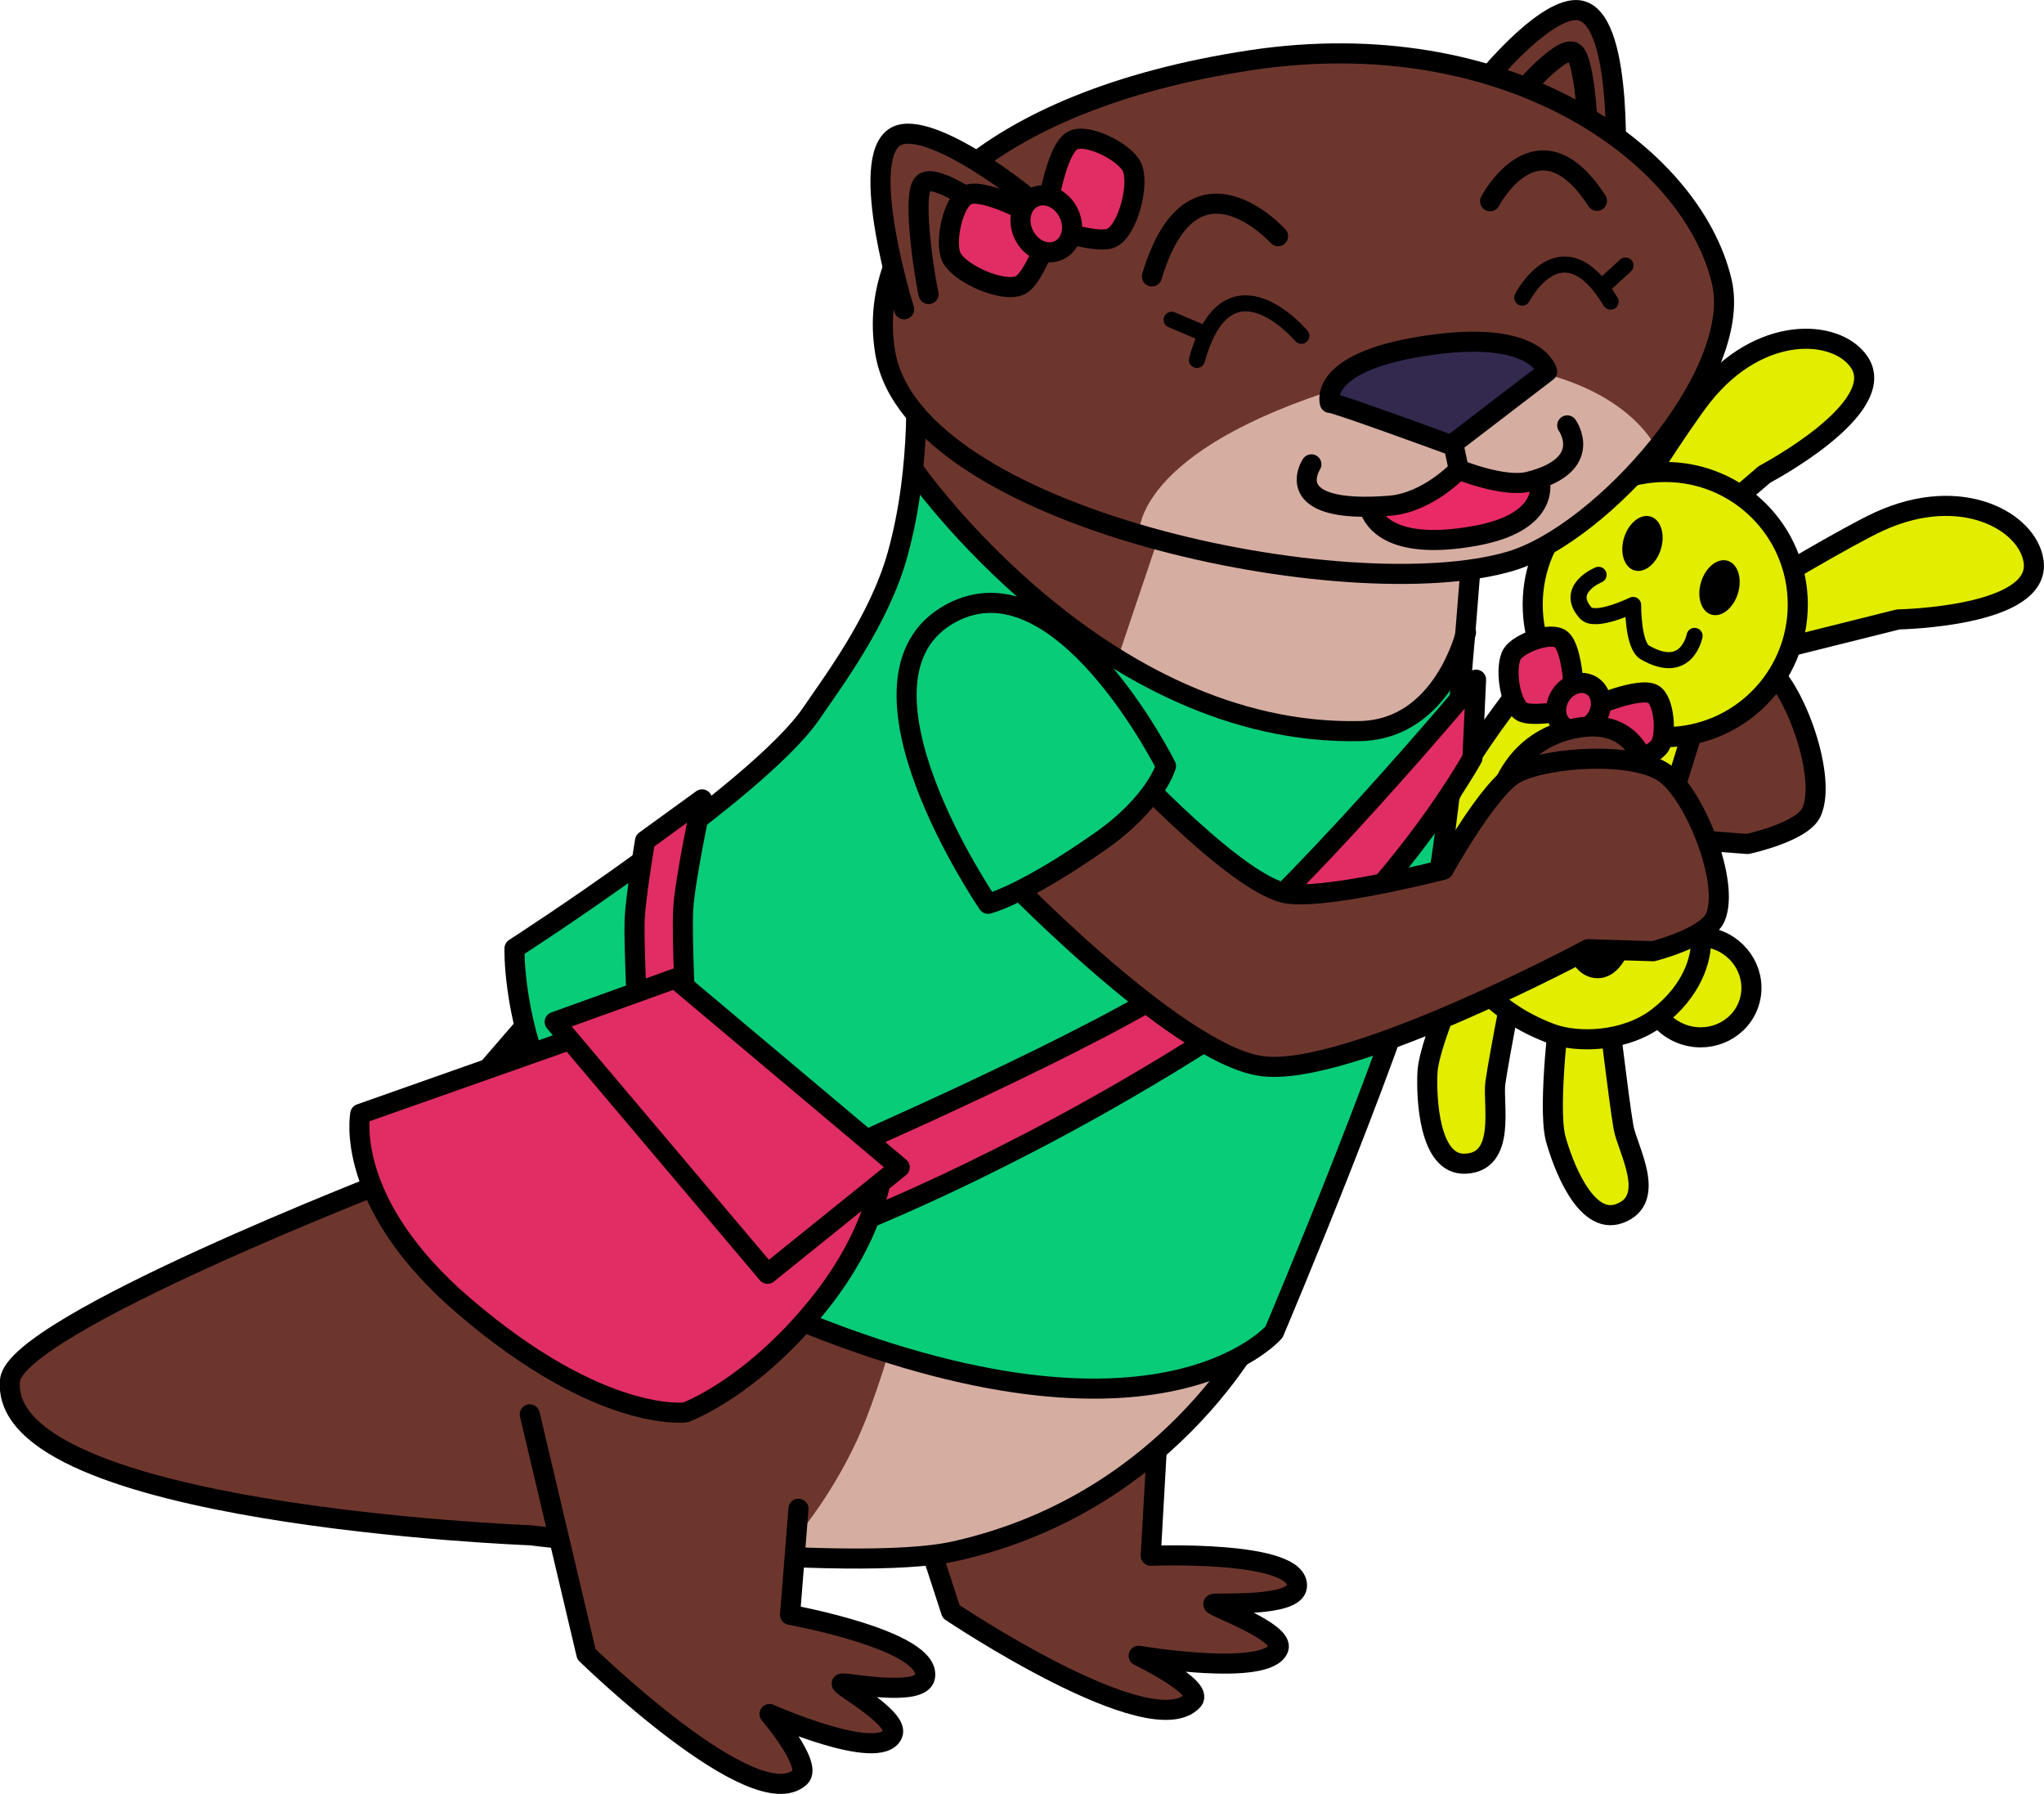 <svg version="1.1" id="otterGraphicFour" xmlns="http://www.w3.org/2000/svg" xmlns:xlink="http://www.w3.org/1999/xlink" x="0px" y="0px" viewBox="0 0 508.9 446.7" enable-background="new 0 0 508.9 446.7" xml:space="preserve" style="pointer-events: none" aria-labeledby="OtterGirlFour" role="img"><title id="OtterGirlFour">A little otter girl hugs her yellow rabbit toy.</title><desc>Otter</desc><g id="otter"><g id="otterRightFoot"><path fill="#6D362D" stroke="#000000" stroke-width="5" stroke-linecap="round" stroke-linejoin="round" stroke-miterlimit="10" d="M217.8,342.8l19,58.4c0,0,49.9,33.5,60.2,22.1c2.9-3.2-13.5-11.1-13.5-11.1s32,5.4,34.8-1.8c1.6-4.2-17.1-10.7-16.2-11.1c1-0.4,20.3,0.9,20.8-4.3c0.9-9.2-36.4-7.7-36.4-7.7l2-35.4"/></g><g id="otterRightArm"><path fill="#09CC78" stroke="#000000" stroke-width="5" stroke-linecap="round" stroke-linejoin="round" stroke-miterlimit="10" d="M264.5,129.7c25.8-17,56.7,33.3,56.7,33.3s-1.8,9.2-14.9,20.2c-17.8,14.9-26.2,17.8-26.2,17.8S236.7,148.1,264.5,129.7z"/><path fill="#6D362D" stroke="#000000" stroke-width="5" stroke-linecap="round" stroke-linejoin="round" stroke-miterlimit="10" d="M302,154.4c0,0,28,33.2,41.6,37.6c8.6,2.7,40.2-4.2,40.2-4.2s12.3-20.3,19.2-23.4c8.4-3.8,29.6-4.2,36.8,1.5c7.3,5.7,15.1,27.8,11.2,36.3c-2.3,5-15.9,7.9-15.9,7.9l-16.1-1.2c0,0-61.1,29.7-82.4,25.9c-21.6-3.8-64.3-52.5-64.3-52.5"/></g><g id="bunny"><g><path fill="#E2ED00" stroke="#000000" stroke-width="5" stroke-linecap="round" stroke-linejoin="round" stroke-miterlimit="10" d="M388.6,249.2c0,0-3.4,26.1-1.3,34.2c1.6,5.9,7.3,21.9,15.9,18.7c9.6-3.5,1.9-16.2,1-21.5c-1.3-7.7-4-30.9-4-30.9"/></g><g><path fill="#E2ED00" stroke="#000000" stroke-width="5" stroke-linecap="round" stroke-linejoin="round" stroke-miterlimit="10" d="M367.1,234.9c0,0-11.3,23.8-11.7,32.1c-0.3,6.1,0.3,23.1,9.4,22.7c10.3-0.4,6.8-14.8,7.5-20.1c1.1-7.7,5.7-30.6,5.7-30.6"/></g><g><ellipse transform="matrix(0.957 0.29 -0.29 0.957 89.319 -112.089)" fill="#E2ED00" stroke="#000000" stroke-width="5" stroke-linecap="round" stroke-linejoin="round" stroke-miterlimit="10" cx="423.3" cy="245.6" rx="12.9" ry="12.5"/><path fill="#E2ED00" stroke="#000000" stroke-width="5" stroke-linecap="round" stroke-linejoin="round" stroke-miterlimit="10" d="M424.6,171.9l-10.5,33.7c0,0,9,19.1,9.4,27.7c0.3,5.4-2.2,13.4-10.8,20c-7.8,6-19.8,6.6-26.8,3.9c-16.4-6.3-22.3-17.4-26.3-26.2c-3.2-7.3-1.5-24.3,1-31.8c4.1-12.3,29.6-42.5,29.6-42.5"/></g><g><path fill="#E2ED00" stroke="#000000" stroke-width="5" stroke-linecap="round" stroke-linejoin="round" stroke-miterlimit="10" d="M394.6,193.9c0,0-9,45.7,2.7,47.1c11.2,1.3,11.2-43.9,11.2-43.9"/></g><g><g><path fill="#E2ED00" stroke="#000000" stroke-width="5" stroke-linecap="round" stroke-linejoin="round" stroke-miterlimit="10" d="M438.5,146.3c0,0,21.7-13,29.4-16.5c20.6-9.4,37,0.1,38.4,9.9c2.1,13.9-33.7,14.5-33.7,14.5l-32.8,8.2"/></g><g><path fill="#E2ED00" stroke="#000000" stroke-width="5" stroke-linecap="round" stroke-linejoin="round" stroke-miterlimit="10" d="M405.2,126.4c0,0,13.5-21.4,18.8-28c14.2-17.7,33.1-16.5,38.8-8.4c8.1,11.5-23.5,28.1-23.5,28.1l-25.6,22"/></g><g><circle fill="#E2ED00" stroke="#000000" stroke-width="5" stroke-linecap="round" stroke-linejoin="round" stroke-miterlimit="10" cx="414.6" cy="150.5" r="33"/></g><g><path fill="none" stroke="#000000" stroke-width="4" stroke-linecap="round" stroke-linejoin="round" stroke-miterlimit="10" d="M398,143.1c0,0-8.6,3.5-3.2,9.5c2.4,2.6,11.8-2,11.8-2s-0.1,10,2.9,11.8c10.5,6.1,12.4-4.1,12.4-4.1"/><ellipse transform="matrix(0.957 0.29 -0.29 0.957 60.72 -117.79)" cx="428.2" cy="146.2" rx="4.8" ry="7"/><ellipse transform="matrix(0.957 0.29 -0.29 0.957 56.724 -112.705)" cx="409" cy="135.2" rx="4.8" ry="7"/></g></g><g><path fill="#E02D64" stroke="#000000" stroke-width="5" stroke-linecap="round" stroke-linejoin="round" stroke-miterlimit="10" d="M396.3,176c0,0,11.9-5.1,15.3-3.2c2.8,1.6,3.4,10.1,1.7,12.8c-2,3.1-11.1,5.8-14.2,3.9c-2.4-1.5-4.4-10.3-4.4-10.3"/><path fill="#E02D64" stroke="#000000" stroke-width="5" stroke-linecap="round" stroke-linejoin="round" stroke-miterlimit="10" d="M392,174.1c0,0-0.3-12.7-3.4-15c-2.6-1.9-10.4,1-12.1,3.7c-1.9,3.1-0.7,12.3,2.3,14.3c2.3,1.5,11-0.2,11-0.2"/><ellipse transform="matrix(0.841 0.542 -0.542 0.841 157.868 -184.831)" fill="#E02D64" stroke="#000000" stroke-width="5" stroke-linecap="round" stroke-linejoin="round" stroke-miterlimit="10" cx="392.9" cy="175.8" rx="5.3" ry="6.2"/></g></g><g id="otterBody"><path fill="#6D362D" d="M149.9,233.2l-52.1,60.3c0,0-93.9,36.3-95.3,50.1C-0.7,377.2,132,382.2,132,382.2s79.8,9.7,105.6,4c55.9-12.4,77.3-58.8,77.3-58.8"/><path fill="#6D362D" d="M365.4,135.9l0.9,16.3l-1.4,8.8l-10.6,15.1l-10.9,5.8l-11,0.1l-24.7-3.9c0,0-19.3-8.3-20.7-8.5s-12.6-8.4-14.7-9.6c-2.1-1.2-11.7-8.8-13.5-10.4c-1.8-1.5-21.5-20.5-23-22.1c-1.5-1.6-8-8.4-8.1-10.8s1.7-21.9,1.7-21.9L365.4,135.9z"/><path fill="#D6AEA1" d="M288.4,133.9c0,0-44.1,130.8-58.8,174.4c-3.6,10.6-7.6,28.4-13.8,44.5s-16,27.9-16,27.9l-27.1,4.3l50.7,2.7l32.5-7.4l22.9-11l27.1-27.7l12.2-20.6l47.5-164.6l0.9-15.1l-25.6,1.5l-33-3.6L288.4,133.9z"/><path fill="none" stroke="#000000" stroke-width="5" stroke-linecap="round" stroke-linejoin="round" stroke-miterlimit="10" d="M149.9,233.2l-52.1,60.3c0,0-93.9,36.3-95.3,50.1C-0.7,377.2,132,382.2,132,382.2s79.8,9.7,105.6,4c55.9-12.4,77.3-58.8,77.3-58.8"/><path fill="#09CC78" d="M361.4,200.1l-4.1,26.4l-38.5,104.4l-12.7,8.6l-20.7,5.2l-21.6,1.6l-30.1-5.2l-31.5-10.4l-17.2-6.4l-26.4-18.5l-10.3-12.6l-17.1-32.5c0,0-3.5-25.1-3.1-24.5c0.4,0.6,29.7-18.9,29.7-18.9l39.4-32.3l21-32.9l7.6-19.6l1.1-21.8l1.9,7.9c0,0,6.4,9.2,7,9.2c0.7,0,23,22.1,23,22.1l20,16.9l31.3,12.8l26,3.5l15.1-4.1c0,0,14-19.4,13.7-17.7S361.4,200.1,361.4,200.1z"/><path fill="none" stroke="#000000" stroke-width="5" stroke-linecap="round" stroke-linejoin="round" stroke-miterlimit="10" d="M227.9,92.5c0,0,1.8,23.1-4.4,45.4c-4.5,16.4-16.2,31.9-21.5,39.7c-13.3,19.5-73.9,58.5-73.9,58.5s-2,61.5,65.1,90.2c94.2,40.3,124,5.3,124,5.3s33.3-78.5,39.9-107.9c4.8-21.3,9.7-91.6,9.7-91.6"/><path fill="none" stroke="#000000" stroke-width="5" stroke-linecap="round" stroke-linejoin="round" stroke-miterlimit="10" d="M227.7,117.2c0,0,46.3,66.3,111,64.8c20.7-0.5,26.3-24.6,26.3-24.6"/></g><g id="otterLeftFoot"><path fill="#6D362D" stroke="#000000" stroke-width="5" stroke-linecap="round" stroke-linejoin="round" stroke-miterlimit="10" d="M131.9,352.1l14.1,59.7c0,0,42,41,53.2,30.6c3.2-3-7.6-15.7-7.6-15.7s27.2,12.1,30.6,5.1c2-4-13.6-12.4-12.6-12.7c1-0.3,19.7,3.5,20.7-1.6c1.7-9.1-33.6-15.5-33.6-15.5l2.1-26.4"/></g><g id="bag"><path fill="#E02D64" stroke="#000000" stroke-width="5" stroke-linecap="round" stroke-linejoin="round" stroke-miterlimit="10" d="M174.8,199c0,0-4.3,19.9-4.7,27.4c-0.4,7,0.7,28,0.7,28l-12.1-1.5c0,0-0.9-17.8-0.7-23.7c0.2-5.7,2.6-19.9,2.6-19.9L174.8,199z"/><path fill="#E02D64" stroke="#000000" stroke-width="5" stroke-linecap="round" stroke-linejoin="round" stroke-miterlimit="10" d="M208,287.1c0,0,67.2-29.2,89-44.6c22.3-15.7,70.5-73.3,70.5-73.3l-0.9,19.5c0,0-24.2,43.9-68,71.5c-48.9,30.8-89.6,46-89.6,46L208,287.1z"/><path fill="#E02D64" stroke="#000000" stroke-width="5" stroke-linecap="round" stroke-linejoin="round" stroke-miterlimit="10" d="M152.9,255l-63.2,22.3c0,0-4.4,22,25.9,47.9c34.2,29.3,55.1,26.4,55.1,26.4s16.3-5.9,33.1-26.8c14.8-18.4,15.9-33.6,15.9-33.6L152.9,255z"/><polygon fill="#E02D64" stroke="#000000" stroke-width="5" stroke-linecap="round" stroke-linejoin="round" stroke-miterlimit="10" points="168.1,243.6 224,290.6 191.1,317.1 138.1,254.4 "/></g><g id="otterLeftArm"><path fill="#6D362D" stroke="#000000" stroke-width="5" stroke-linecap="round" stroke-linejoin="round" stroke-miterlimit="10" d="M410.5,195.4c0,0-0.7-17.2-17.8-14.2c-20.7,3.7-21,25.4-21,25.4"/><path fill="#6D362D" stroke="#000000" stroke-width="5" stroke-linecap="round" stroke-linejoin="round" stroke-miterlimit="10" d="M276.4,186.3c0,0,29.2,32.1,43,35.9c8.7,2.4,40-5.7,40-5.7s11.5-20.8,18.2-24.1c8.3-4.1,29.4-5.3,36.9,0.1c7.5,5.4,16.2,27.2,12.6,35.8c-2.1,5.1-15.5,8.5-15.5,8.5l-16.2-0.5c0,0-59.9,32.1-81.3,29.1c-21.7-3-66.3-49.9-66.3-49.9"/><path fill="#09CC78" stroke="#000000" stroke-width="5" stroke-linecap="round" stroke-linejoin="round" stroke-miterlimit="10" d="M236.7,152.7c27.2-14.8,53.6,38,53.6,38s-2.5,9.1-16.6,18.9c-19,13.3-27.7,15.4-27.7,15.4S207.4,168.7,236.7,152.7z"/></g><g id="otterHead"><g><path fill="#6D362D" stroke="#000000" stroke-width="5" stroke-linecap="round" stroke-linejoin="round" stroke-miterlimit="10" d="M363.7,28.2c0.2-1.6,20.7-28.2,30.1-25.5c10.7,3.1,8.3,42.2,8.3,42.2"/><path fill="none" stroke="#000000" stroke-width="5" stroke-linecap="round" stroke-linejoin="round" stroke-miterlimit="10" d="M395.3,34.3c0.2-0.8-0.6-19.6-3.5-21.3c-3.3-2-14.9,12-14.9,12"/></g><path fill="#6D362D" d="M376.1,139.7c22.8-6.8,57.9-46.3,52.6-69.5C421.2,38,374.8,5.4,311.3,15c-66.2,10.1-96.2,41.6-90.9,72.8C227.3,129.1,336,151.6,376.1,139.7z"/><path fill="#D6AEA1" d="M412.8,112.4c0,0-6.2-15.9-34.9-20.8c-10.6-1.8-32.5,1.3-42.8,4.5c-53,16.2-51.5,36.8-51.5,36.8l42.1,8.6l32.1,0.7l19.3-1.7l19.3-10.8L412.8,112.4z"/><path fill="none" stroke="#000000" stroke-width="5" stroke-miterlimit="10" d="M376.1,139.7c22.8-6.8,57.9-46.3,52.6-69.5C421.2,38,374.8,5.4,311.3,15c-66.2,10.1-96.2,41.6-90.9,72.8C227.3,129.1,336,151.6,376.1,139.7z"/><g><path fill="#6D362D" stroke="#000000" stroke-width="5" stroke-linecap="round" stroke-linejoin="round" stroke-miterlimit="10" d="M258.3,51.5C257.7,50,231.4,29.2,223,34c-9.6,5.5,2.1,43,2.1,43"/><path fill="none" stroke="#000000" stroke-width="5" stroke-linecap="round" stroke-linejoin="round" stroke-miterlimit="10" d="M231.2,73.2c-0.4-1-4.5-24.7-1.3-27.6c3.6-3.3,21.9,11.1,21.9,11.1"/></g><g><path fill="#E02D64" stroke="#000000" stroke-width="5" stroke-linecap="round" stroke-linejoin="round" stroke-miterlimit="10" d="M260.5,53.5c0,0,2.2-16.1,6.5-18.5c3.5-2,13,2.8,14.8,6.5c2,4.2-0.9,15.6-5,17.7c-3.1,1.6-13.8-1.9-13.8-1.9"/><path fill="#E02D64" stroke="#000000" stroke-width="5" stroke-linecap="round" stroke-linejoin="round" stroke-miterlimit="10" d="M259.5,54.7c0,0-14.1-8.1-18.6-6.2c-3.7,1.6-5.8,12-4,15.6c2.1,4.1,12.9,8.9,17.1,6.9c3.2-1.5,7-12.1,7-12.1"/><ellipse transform="matrix(0.898 -0.439 0.439 0.898 2.02 120.114)" fill="#E02D64" stroke="#000000" stroke-width="5" stroke-linecap="round" stroke-linejoin="round" stroke-miterlimit="10" cx="260.6" cy="55.7" rx="6.2" ry="7.3"/></g><g><path fill="#EA2A66" d="M363.5,112.9c0.2,0.5,3.1,5.9,3.1,5.9l16.7,1.9l-5.6,9.1l-13.2,3.3c0,0-12,1.6-13.6,0.4c-1.6-1.1-10.2-6.7-10.2-6.7l13.3-1.6l7.5-5.3l0.5-2.3c0,0-0.2-2.4-0.3-2.7C361.4,114.5,363.5,112.9,363.5,112.9z"/><path fill="none" stroke="#000000" stroke-width="5" stroke-linecap="round" stroke-linejoin="round" stroke-miterlimit="10" d="M326.5,115.6c0,0-8.3,12.5,19.5,10.3c9.6-0.8,17.2-9,17.2-9l-3.1-14.6"/><path fill="none" stroke="#000000" stroke-width="5" stroke-linecap="round" stroke-linejoin="round" stroke-miterlimit="10" d="M390.2,105.9c0,0,7,9.8-9.5,14c-6.3,1.6-17.5-3-17.5-3"/><path fill="none" stroke="#000000" stroke-width="5" stroke-linecap="round" stroke-linejoin="round" stroke-miterlimit="10" d="M341,126.9c0.5,0.3,2.5,10.8,26.3,6.5c19.3-3.5,16-14,16-14"/><path fill="#33294F" stroke="#000000" stroke-width="5" stroke-linecap="round" stroke-linejoin="round" stroke-miterlimit="10" d="M331.1,100.3c0.5-0.4,30.2,10.5,30.2,10.5l23.9-18.3c0,0-2.2-10-27.6-6.8C327.6,89.5,331.1,100.3,331.1,100.3z"/></g><g><path fill="none" stroke="#000000" stroke-width="4" stroke-linecap="round" stroke-linejoin="round" stroke-miterlimit="10" d="M324,83.6c0,0-18.3-21.7-26,6"/><line fill="none" stroke="#000000" stroke-width="4" stroke-linecap="round" stroke-linejoin="round" stroke-miterlimit="10" x1="291.7" y1="79.6" x2="299.5" y2="82.9"/><path fill="none" stroke="#000000" stroke-width="4" stroke-linecap="round" stroke-linejoin="round" stroke-miterlimit="10" d="M379,74.1c0,0,9.8-19.2,22,1"/><line fill="none" stroke="#000000" stroke-width="4" stroke-linecap="round" stroke-linejoin="round" stroke-miterlimit="10" x1="404.7" y1="66.1" x2="398.7" y2="71.6"/><path fill="none" stroke="#000000" stroke-width="5" stroke-linecap="round" stroke-linejoin="round" stroke-miterlimit="10" d="M318.2,58.8c0,0-21.3-23.7-31.4,10"/><path fill="none" stroke="#000000" stroke-width="5" stroke-linecap="round" stroke-linejoin="round" stroke-miterlimit="10" d="M371,50.1c0,0,11.9-22.8,26.6-0.1"/></g></g></g></svg>